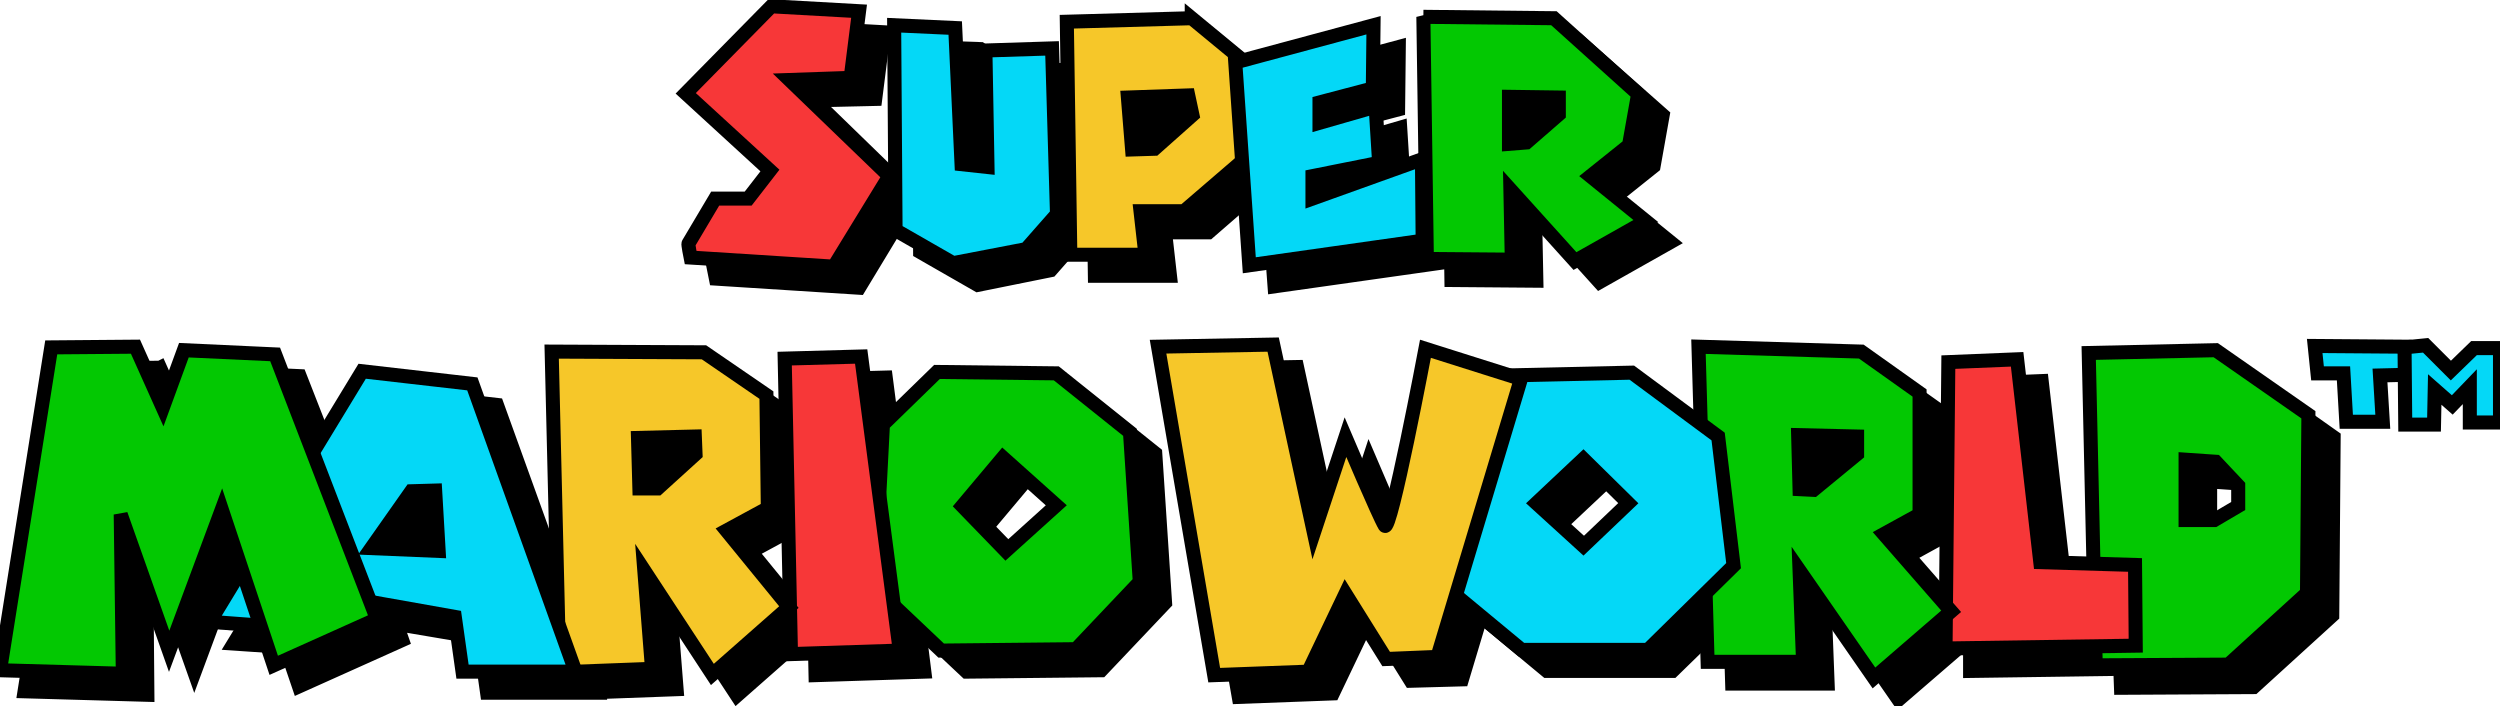 <svg height="706" viewBox="1.2 1 356.2 98.8" width="2500" xmlns="http://www.w3.org/2000/svg"><g stroke="#000" stroke-miterlimit="4.1" stroke-width="2"><path d="m114.6 4-12.2 12.4 12 11-3.1 4h-4.7l-3.8 6.4.4 2 20.4 1.3 7.8-12.9-14.2-13.8 8.7-.2 1.2-9.5-12.5-.7zm92.9 1.6.5 34.4 12.1.1-.2-10 9.2 10.2 10.1-5.7-7.9-6.4 5.5-4.4 1.3-7.3-12.1-10.7zm-33 .1-17.8.5.5 33.2h10.7l-.7-6.2h6.2l8.3-7.2 1.1 14.9 24.7-3.5-.1-11.6-15.6 5.6v-3.2l9.4-1.9-.5-8-7.9 2.3v-2.9l7.6-2 .1-8.9-18.6 5-7.4-6.1zm-42.4 1.1.2 29.2 8.2 4.7 10.4-2.1 4.4-5-.7-23.6-9.4.3-4.3-3.2zm53.9 45.6-16.4.3 8.1 46.7 13.4-.5 5.3-11.1 5.8 9.3 7.3-.2 2.7-9 9.4 7.8h17.9l8.2-8 .3 9.8h13.6l-.5-13 10.6 15.3 10.2-8.8v4.7l21.4-.3.1 2.7 18.9-.1 11.2-10.2.2-25.4-13.3-9.4-18.1.4.7 30.1-7.6-.2-3.3-28.9-9.8.4-.3 34.7-8.9-10.2 5.1-2.8v-17.4l-8.3-5.9-23.1-.6.3 10.8-9.8-7.2-17.9.4-11.7-3.7s-5 26.5-5.8 25.2-5.6-12.6-5.6-12.6l-4.5 13.7zm-162 .1-12 .1-7.3 46 17.5.5-.2-22.7 6.9 19.5 7.5-20.2 2.8 8.4-4.7 7.7 7.4.5 1.9 5.6 14.7-6.6-.8-2.3 11.8 2 1.1 7.8h16.1v-.1l10.9-.4-1.1-13.9 9.7 14.8 10.9-9.6-8.9-10.9 5.9-3.2-.2-16.1-8.9-6.1-21.6-.2.9 38.8-12.3-34.1-15.7-1.8-7 11.5-5.4-13.8-13-.6-3 8.2c0-.1-3.9-8.8-3.9-8.8zm103.4 1.4-10.9.3.9 42.1 15.5-.5-.8-6.4 6.8 6.4 19.2-.2 9.1-9.6-1.4-21.3-10.5-8.4-16.9-.1-7.7 7.5-.7 10.4zm20.2 14.4 7.6 6.8-7.2 6.5-6.2-6.4zm82.7.2 6.4 6.3-6.4 6.1-6.7-6.1zm85.8.2 4.3.3 3.2 3.4v2.9l-3.4 2h-4.1z"/><path d="m99.6 36.8 20.4 1.3 7.9-12.9-14.2-13.7 8.7-.3 1.2-9.5-12.5-.7-12.2 12.4 12 11-3.1 4h-4.7l-3.8 6.4c-.1 0 .3 2 .3 2z" fill="#f73738"/><path d="m147.4 35.6 4.4-5-.7-23.6-9.5.3.3 16.6-3.7-.4-.9-19.4-8.7-.4.2 29.2 8.2 4.7z" fill="#04d8f7"/><path d="m171 2.7-17.8.5.5 33.2h10.7l-.7-6.2h6.2l9.3-8-.2-12.9-8-6.6zm-.5 11 .6 2.8-5.4 4.8-3.2.1-.6-7.4z" fill="#f6c729"/><path d="m179.2 37.9 24.7-3.5-.1-11.6-15.6 5.6v-3.2l9.5-1.9-.5-8-8 2.3v-2.9l7.6-2 .1-9-19.7 5.3z" fill="#04d8f7"/><path d="m204 2.5.5 34.5 12.1.1-.2-10 9.2 10.2 10.1-5.7-7.9-6.4 5.5-4.4 1.3-7.3-12-10.8-18.6-.2zm12.2 11.4 7.1.1v2.4l-4.6 4-2.5.2zm100.7 36.1-18.1.4 1 44.5 18.9-.1 11.2-10.2.2-25.4zm-4.3 15.6 4.3.3 3.2 3.4v2.9l-3.4 2h-4.1z" fill="#03c802"/><path d="m278.4 92.5 27.1-.4-.1-11.5-13.5-.4-3.3-28.9-9.8.4z" fill="#f73738"/><path d="m243.2 49.5 1.3 44.9h13.6l-.5-13 10.6 15.3 11-9.5-9.6-11 5.1-2.8v-17.3l-8.3-5.9zm14.2 12.6 8.4.2v2.5l-6.2 5.1-2-.1z" fill="#03c802"/><path d="m233.7 53.2-17.9.4-9.5 15 1.2 15.4 10.5 8.7h18l12.2-12-2.2-18.4zm-6.9 12.3 6.4 6.3-6.4 6.1-6.7-6.1z" fill="#04d8f7"/><path d="m174.2 96.3 13.4-.5 5.3-11.1 5.8 9.3 7.3-.3 11.9-39.6-13.6-4.3s-5 26.5-5.8 25.2-5.6-12.6-5.6-12.6l-4.5 13.6-5.8-26.8-16.4.3z" fill="#f6c729"/><path d="m134.7 53.1-7.7 7.5-1.2 23.2 9.5 9 19.2-.2 9.1-9.6-1.4-21.3-10.5-8.4zm9.4 12.2 7.6 6.8-7.2 6.5-6.2-6.4z" fill="#03c802"/><path d="m113 51.2.9 42.1 15.5-.5-5.5-41.9z" fill="#f73738"/><path d="m79.8 50.2 1.1 45.7 13.2-.5-1.1-14 9.7 14.8 10.9-9.6-8.9-10.9 5.9-3.2-.2-16.1-8.9-6.1zm20.4 12.1.1 2.5-5.4 4.9h-2.6l-.2-7.2z" fill="#f6c729"/><path d="m52.8 53-21.7 35.7 9.4.7 4.1-5.2 21.4 3.8 1.1 7.8h16.1l-14.7-41zm10.4 17 .5 8.6-9.6-.4 5.7-8.1z" fill="#04d8f7"/><path d="m1.2 95.6 17.5.5-.3-22.7 6.9 19.5 7.5-20.2 7.4 22.2 14.7-6.6-14.5-37.7-13-.6-3 8.2-3.9-8.7-12 .1-7.3 46z" fill="#03c802"/><g fill="#04d8f7"><path d="m335.5 60.2h5.2l-.4-6.6 4-.1-.4-4-12.9-.1.4 3.9h3.7z"/><path d="m343.9 60.6-.1-11 3-.3 3.6 3.6 3.3-3.2h3.7v10.6h-4.3v-5.1l-2.5 2.6-2.5-2.2-.1 5z"/></g></g></svg>